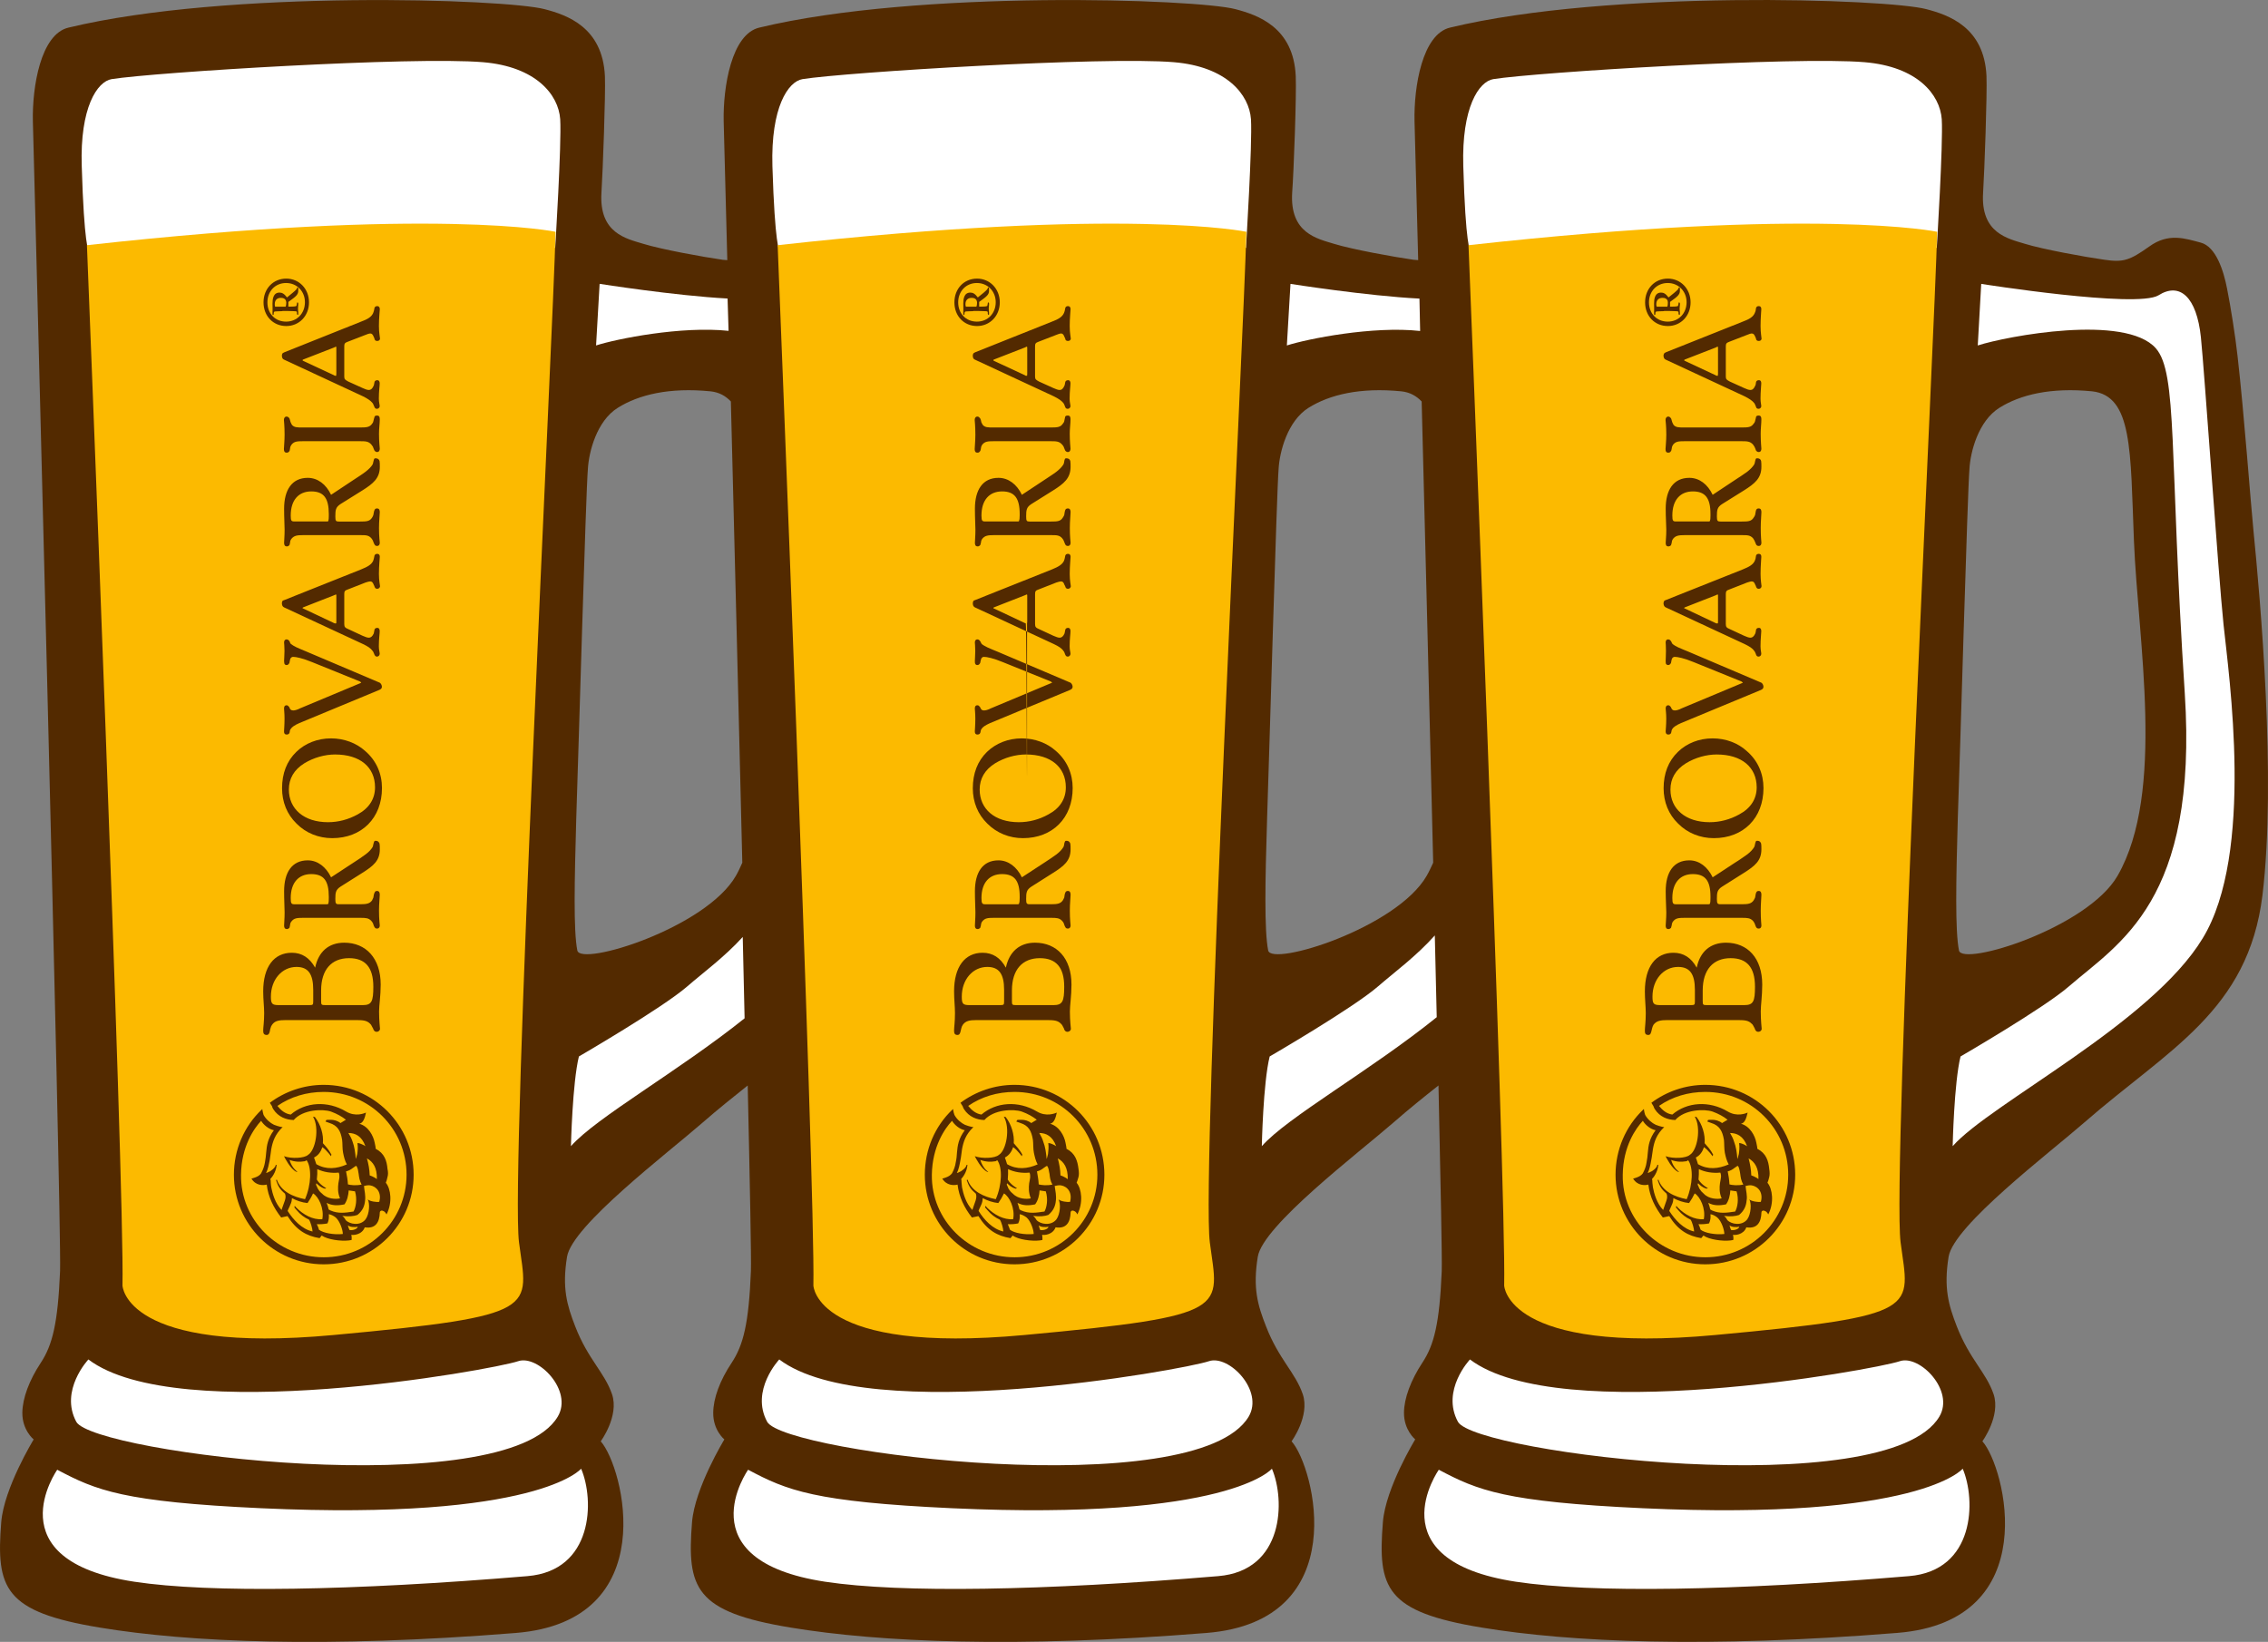 <?xml version="1.0" encoding="UTF-8"?>
<!-- Generator: Adobe Illustrator 16.0.4, SVG Export Plug-In . SVG Version: 6.00 Build 0)  -->
<svg xmlns="http://www.w3.org/2000/svg" xmlns:xlink="http://www.w3.org/1999/xlink" version="1.1" id="Layer_1" x="0px" y="0px" width="159.364px" height="115.372px" viewBox="0 0 159.364 115.372" xml:space="preserve">
<rect x="0" y="0" width="159.364" height="115.372" fill="#808080" stroke="none"/>
<path fill="#532A00" d="M158.339,37.254c-0.207-2.083-0.641-8.065-1.115-12.237c-0.16-1.447-0.485-3.472-0.734-4.724  c-0.243-1.269-0.783-2.968-1.854-3.246c-1.086-0.284-2.261-0.71-3.62,0.278c-1.364,0.968-1.81,1.125-3.149,0.926  c-1.349-0.188-4.361-0.74-5.566-1.115c-1.205-0.367-3.146-0.738-2.955-3.611c0.095-1.521,0.29-6.881,0.237-8.178  c-0.154-3.443-2.671-4.297-4.231-4.705c-2.692-0.717-22.271-1.397-33.453,1.295c-1.965,0.457-2.559,4.174-2.505,6.582  c0,0,0.103,3.806,0.257,9.758c-0.112-0.01-0.195-0.008-0.32-0.023c-1.348-0.188-4.362-0.74-5.566-1.113  c-1.199-0.369-3.149-0.74-2.968-3.611c0.113-1.522,0.309-6.881,0.25-8.178c-0.154-3.445-2.677-4.297-4.232-4.707  C84.121-0.071,64.536-0.754,53.354,1.94c-1.952,0.457-2.552,4.173-2.504,6.582c0,0,0.103,3.804,0.255,9.757  c-0.104-0.011-0.194-0.007-0.318-0.024c-1.344-0.188-4.353-0.74-5.557-1.115c-1.211-0.367-3.149-0.738-2.968-3.609  c0.095-1.521,0.297-6.883,0.243-8.18c-0.16-3.443-2.671-4.297-4.231-4.705C35.581-0.071,15.997-0.752,4.814,1.94  C2.855,2.397,2.257,6.115,2.31,8.522c0,0,2.021,77.111,1.911,80.783c-0.154,3.68-0.534,5.207-1.357,6.457  c-0.818,1.239-1.281,2.488-1.294,3.506c-0.013,1.228,0.796,1.879,0.796,1.879s-2.084,3.406-2.279,5.812  c-0.367,4.636,0.185,6.304,6.956,7.412c6.22,1.026,15.833,1.446,29.19,0.374c10.388-0.831,7.584-11.667,5.978-13.467  c0,0,1.306-1.773,0.796-3.303c-0.528-1.547-1.686-2.443-2.588-4.77c-0.582-1.501-0.933-2.693-0.575-4.896  c0.361-2.194,7.032-7.252,9.549-9.446c1.067-0.931,2.124-1.774,3.146-2.589c0.159,7.141,0.255,12.156,0.225,13.029  c-0.146,3.68-0.527,5.207-1.353,6.457c-0.825,1.24-1.288,2.489-1.295,3.508c-0.019,1.227,0.782,1.879,0.782,1.879  s-2.076,3.406-2.271,5.811c-0.368,4.635,0.188,6.303,6.955,7.412c6.226,1.025,15.827,1.447,29.19,0.374  c10.388-0.831,7.593-11.667,5.982-13.468c0,0,1.299-1.772,0.789-3.303c-0.528-1.545-1.68-2.443-2.582-4.769  c-0.593-1.501-0.938-2.694-0.581-4.896c0.362-2.197,7.032-7.254,9.555-9.449c1.062-0.928,2.112-1.773,3.142-2.586  c0.158,7.139,0.255,12.154,0.229,13.027c-0.154,3.682-0.534,5.207-1.365,6.457c-0.812,1.24-1.28,2.489-1.288,3.508  c-0.012,1.227,0.789,1.879,0.789,1.879s-2.082,3.405-2.271,5.811c-0.374,4.635,0.184,6.303,6.955,7.412  c6.214,1.027,15.828,1.447,29.19,0.373c10.381-0.83,7.585-11.666,5.979-13.465c0,0,1.294-1.774,0.789-3.305  c-0.528-1.546-1.682-2.443-2.587-4.769c-0.582-1.502-0.929-2.694-0.576-4.896c0.368-2.195,7.038-7.252,9.555-9.447  c5.846-5.104,11.501-7.799,12.499-15.961C159.965,54.737,158.812,42.005,158.339,37.254z M51.712,61.535  c-2.106,3.674-10.914,6.397-11.146,5.252c-0.277-1.396-0.199-4.881-0.075-9.272c0.152-4.408,0.671-22.865,0.817-24.555  c0.065-1.195,0.617-3.38,2.103-4.306c1.482-0.927,3.626-1.44,6.505-1.157c0.623,0.064,1.073,0.327,1.439,0.713  c0.249,9.738,0.547,21.674,0.804,32.411C52.019,60.935,51.878,61.248,51.712,61.535z M100.251,61.535  c-2.106,3.674-10.908,6.397-11.141,5.252c-0.277-1.396-0.214-4.881-0.076-9.272c0.152-4.408,0.671-22.865,0.808-24.555  c0.065-1.195,0.623-3.38,2.106-4.306c1.481-0.927,3.625-1.44,6.511-1.157c0.616,0.064,1.066,0.327,1.436,0.713  c0.25,9.738,0.547,21.674,0.81,32.411C100.559,60.935,100.417,61.248,100.251,61.535z M148.796,61.535  c-2.118,3.674-10.913,6.397-11.146,5.252c-0.277-1.396-0.208-4.881-0.083-9.272c0.16-4.408,0.678-22.865,0.818-24.555  c0.062-1.195,0.623-3.38,2.107-4.306c1.478-0.927,3.618-1.44,6.51-1.157c2.858,0.314,2.688,4.189,2.942,10.505  C150.226,45.05,152.167,55.657,148.796,61.535z"></path>
<path fill="#FFFFFF" d="M7.842,5.56c3.039-0.483,21.204-1.604,26.101-1.189c3.697,0.309,5.302,2.268,5.42,4.006  c0.105,1.719-0.352,9.044-0.352,9.044c-16.795-2.302-32.783,0.19-32.783,0.19s-0.318-0.32-0.484-5.94  C5.609,7.552,6.834,5.729,7.842,5.56z"></path>
<path fill="#FFFFFF" d="M6.211,95.526c6.261,4.738,28.396,0.732,30.201,0.121c1.395-0.467,3.869,2.063,2.781,3.894  c-3.647,6.142-32.614,2.569-33.831,0.367C4.17,97.695,6.211,95.526,6.211,95.526z"></path>
<path fill="#FFFFFF" d="M40.834,103.202c0.942,2.202,0.872,7.163-3.774,7.549c-12.262,1.027-22.312,1.199-27.62,0.393  c-9.909-1.502-5.418-7.869-5.418-7.869c2.735,1.453,4.643,2.256,14.326,2.705C37.837,106.876,40.834,103.202,40.834,103.202z"></path>
<path fill="#FCBA00" d="M6.108,17.229c0,0,2.658,66.281,2.498,73.101c0,0,0.154,4.84,14.837,3.478  c14.688-1.356,13.634-1.813,13.026-6.51c-0.611-4.693,2.421-64.501,2.569-71.011C39.041,16.287,30.637,14.507,6.108,17.229z"></path>
<path fill="#532A00" d="M23.89,84.206c-0.173-0.422-0.146-0.764-0.113-1.057c0.023-0.148,0.056-0.279,0.071-0.416  c0.006-0.115,0-0.243-0.048-0.338c-0.533,0.054-1.056-0.032-1.507-0.244c0.012,0.221,0,0.47-0.03,0.732  c0.19,0.354,0.665,0.613,0.665,0.613l-0.101,0.029c-0.311-0.096-0.457-0.252-0.596-0.381l-0.027,0.1  c0.035,0.062,0.059,0.131,0.083,0.178c0.018,0.062,0.041,0.104,0.077,0.148c0.047,0.093,0.124,0.188,0.276,0.312  C23,84.259,23.609,84.276,23.89,84.206 M25.409,83.238c-0.148-0.272-0.18-0.528-0.207-0.748c-0.024-0.112-0.036-0.214-0.056-0.32  c-0.033-0.092-0.054-0.184-0.118-0.249c-0.022-0.006-0.111,0.065-0.236,0.151c-0.112,0.092-0.29,0.198-0.477,0.237  c0.056,0.281,0.119,0.6,0.133,0.916C24.62,83.271,24.988,83.324,25.409,83.238 M25.783,81.396c0.111,0.398,0.184,0.791,0.194,1.195  c0.103,0.028,0.228,0.09,0.374,0.172c0.035,0.019,0.061,0.051,0.089,0.058c0.02,0.009,0.041,0.038,0.041,0.038  C26.502,82.052,26.222,81.644,25.783,81.396 M24.78,80.241c0.117,0.314,0.188,0.742,0.22,1.193c0.006,0.006,0.048-0.131,0.101-0.34  c0.03-0.201,0.062-0.486,0.015-0.771c0.053,0,0.124,0.006,0.152,0.021c0.147,0.043,0.379,0.164,0.409,0.198  c-0.262-0.721-0.712-0.929-1.199-0.929C24.585,79.784,24.709,80.004,24.78,80.241 M21.961,86.535c0-0.188-0.144-0.687-0.249-0.834  c-0.326-0.147-0.604-0.351-0.878-0.681c-0.089-0.104-0.138-0.162-0.148-0.174l0.023-0.119c0.018,0.022,0.054,0.076,0.112,0.131  c0.491,0.498,1.17,0.871,1.827,0.812c0.144-0.747-0.262-1.594-0.651-1.812c-0.125,0.273-0.222,0.429-0.388,0.678  c-0.386-0.036-0.766-0.169-1.098-0.346c0,0.174-0.042,0.324-0.113,0.464c-0.047,0.147-0.137,0.284-0.188,0.434  C20.62,85.729,21.208,86.366,21.961,86.535 M23.104,85.321c0.021,0.229,0,0.434-0.095,0.646c-0.267,0.053-0.51,0.063-0.748,0.053  c0.056,0.119,0.125,0.252,0.148,0.387c0.303,0.236,1.045,0.371,1.68,0.303c0.006-0.264-0.201-0.896-0.498-1.16  C23.438,85.429,23.26,85.339,23.104,85.321 M25.645,83.851c0.021,0.172,0.03,0.352,0.006,0.521c-0.033,0.354-0.158,0.696-0.538,1  c-0.243,0.092-0.637,0.124-1.026,0.069l-0.041-0.012c0.146,0.121,0.201,0.213,0.243,0.303c0.271,0.291,1.021,0.438,1.398-0.053  c0.278-0.377,0.311-1.129,0.154-1.399c0.154,0.142,0.629,0.202,0.807,0.175c0.181-0.637-0.166-1.086-0.65-1.166  c-0.071-0.009-0.166,0-0.228,0.006c-0.095,0.02-0.152,0.032-0.193,0.041C25.593,83.513,25.617,83.672,25.645,83.851 M24.946,83.713  c-0.166-0.026-0.311-0.041-0.444-0.065c-0.024,0.35-0.104,0.703-0.297,0.979c-0.439,0.095-0.879,0.101-1.253-0.106  c0.054,0.154,0.111,0.297,0.137,0.461c0.036,0.025,0.077,0.043,0.131,0.074c0.546,0.239,1.026,0.166,1.62,0.076  C25,84.853,25.113,84.276,24.946,83.713 M25.136,86.199c-0.202,0.042-0.521,0.042-0.688-0.095c0.021,0.137,0.054,0.172,0.101,0.315  C24.62,86.478,25.094,86.422,25.136,86.199 M19.492,77.71c0.242,0.301,0.532,0.553,0.938,0.607c1.021-0.883,2.581-0.996,3.887-0.213  c0.665,0.392,1.282,0.125,1.4,0.076c-0.083,0.396-0.201,0.741-0.475,0.78c0.642,0.179,0.991,0.841,1.086,1.335  c0.036,0.201,0.069,0.285,0.069,0.426c0.623,0.322,0.783,0.852,0.831,1.412c0.05,0.229,0.05,0.411,0,0.574  c-0.034,0.186-0.083,0.312-0.118,0.402c0.352,0.416,0.48,1.404,0.049,2.227c-0.103-0.23-0.285-0.277-0.346-0.271  c-0.069,0.007-0.125,0.066-0.125,0.138c-0.018,0.651-0.277,1.163-1.057,1.038c-0.195,0.537-0.843,0.568-0.943,0.52  c0.029,0.131,0.029,0.314,0.02,0.368l-0.186,0.032c-0.568,0.07-1.514-0.057-1.917-0.346l-0.146,0.186  c-0.938-0.154-1.626-0.562-2.255-1.549l-0.445,0.098c-0.534-0.683-0.914-1.438-1.015-2.312c-0.27,0.071-0.79,0.071-1.074-0.425  c0.041-0.006,0.147-0.032,0.267-0.08c0.148-0.053,0.311-0.137,0.41-0.284c0.145-0.272,0.226-0.511,0.269-0.767  c0.042-0.242,0.075-0.47,0.089-0.705c0.042-0.479,0.102-0.965,0.54-1.558c-0.352-0.069-0.726-0.376-0.896-0.663  c-0.493,0.527-1.389,1.799-1.413,3.788c-0.047,3.199,2.605,5.802,5.812,5.802c3.222,0,5.82-2.603,5.82-5.802  c0-3.229-2.601-5.817-5.82-5.817C21.54,76.728,20.424,77.065,19.492,77.71 M19.153,77.853l-0.041-0.121  C19.125,77.79,19.142,77.829,19.153,77.853 M22.934,78.698l0.103-0.012c0.06,0,0.146-0.006,0.236,0  c0.189,0.006,0.438,0.06,0.652,0.229l0.38-0.234c-0.261-0.211-0.617-0.416-1.045-0.572c-0.575-0.197-1.976-0.156-2.623,0.592  c-0.521-0.014-1.08-0.205-1.439-0.768l-0.042-0.08c-0.014-0.021-0.029-0.062-0.041-0.121l-0.154-0.242  c1.05-0.786,2.373-1.26,3.786-1.26c3.495,0,6.318,2.816,6.318,6.317c0,3.476-2.823,6.294-6.318,6.294  c-3.49,0-6.311-2.818-6.311-6.294c0-1.766,0.72-3.405,1.946-4.571l0.048-0.049c0,0,0.02,0.182,0.089,0.416  c0.178,0.32,0.477,0.572,0.735,0.693c0.167,0.064,0.327,0.115,0.434,0.137c0.089,0.023,0.145,0.023,0.172,0.023  c-0.552,0.533-0.706,1.045-0.801,1.562c-0.042,0.252-0.063,0.527-0.112,0.791c-0.054,0.276-0.117,0.598-0.25,0.875  c0.05-0.006,0.139-0.047,0.196-0.08c0.103-0.035,0.124-0.062,0.178-0.107c0.125-0.084,0.279-0.225,0.305-0.381l0.063-0.012  c-0.021,0.367-0.208,0.754-0.438,0.99c0,0.051,0,0.074,0.018,0.089c0,0.038,0.006,0.304,0.042,0.511  c0.083,0.416,0.269,1.127,0.726,1.588c0.054-0.205,0.179-0.494,0.226-0.654c0.06-0.174,0.077-0.333,0.012-0.493  c-0.332-0.276-0.484-0.507-0.629-0.949l0.055-0.038c0.291,0.834,1.135,1.209,1.981,1.377c0.444-1.016,0.475-2.242,0.112-2.738  l-0.112,0.068c-0.355,0.061-0.701,0.053-1.086-0.087c0.083,0.29,0.219,0.498,0.35,0.646c0.097,0.099,0.166,0.166,0.202,0.191h-0.06  c-0.436-0.184-0.85-1.041-0.85-1.041l-0.035-0.06c0.533,0.188,1.437,0.146,1.695-0.095c0.522-0.312,0.819-1.889,0.346-2.688  l0.132,0.032c0.408,0.52,0.623,1.244,0.562,1.837c0.166,0.185,0.421,0.454,0.602,0.806l-0.036,0.108  c-0.02-0.041-0.103-0.132-0.166-0.214c-0.118-0.137-0.269-0.303-0.435-0.422c-0.105,0.313-0.284,0.582-0.588,0.729  c0.065,0.16,0.103,0.306,0.16,0.466c0.694,0.407,1.43,0.33,2.147,0.018c-0.144-0.266-0.201-0.51-0.263-0.812  c-0.059-0.281-0.035-0.664-0.069-0.91c-0.103-0.633-0.31-1.01-0.892-1.191c-0.112-0.039-0.236-0.09-0.278-0.1L22.934,78.698z"></path>
<path fill="#532A00" d="M22.144,67.995c-0.392-0.697-0.932-1.047-1.638-1.047c-1.253,0-2.012,0.984-2.012,2.712  c0,0.569,0.068,1.08,0.068,1.53c0,0.623-0.068,0.998-0.068,1.211c0,0.179,0.021,0.324,0.249,0.324c0.083,0,0.13-0.049,0.158-0.101  c0.041-0.053,0.041-0.124,0.065-0.194c0.006-0.055,0.023-0.141,0.047-0.195c0.02-0.077,0.042-0.145,0.107-0.231  c0.188-0.267,0.457-0.325,0.961-0.325h4.962c0.475,0,0.734,0.034,0.949,0.242c0.069,0.055,0.101,0.113,0.131,0.182  c0.047,0.058,0.053,0.121,0.095,0.17c0.012,0.057,0.035,0.111,0.077,0.154c0.041,0.047,0.089,0.076,0.178,0.076  c0.107,0,0.228-0.083,0.228-0.214c0-0.106-0.065-0.508-0.065-1.217c0-0.445,0.113-1.08,0.113-1.888c0-1.857-1.039-2.943-2.56-2.943  C23.104,66.241,22.382,66.858,22.144,67.995 M19.588,70.627c-0.475,0-0.553-0.098-0.553-0.599c0-1.199,0.784-2.084,1.799-2.084  c0.807,0,1.175,0.476,1.175,1.607v0.812c0,0.258-0.023,0.264-0.332,0.264H19.588z M26.232,69.333c0,1.027-0.11,1.294-0.74,1.294  h-2.581c-0.333,0-0.347-0.006-0.347-0.313v-0.715c0-1.461,0.73-2.271,1.959-2.271C25.665,67.327,26.232,67.97,26.232,69.333   M26.257,59.238l-0.035,0.137c0,0.048-0.018,0.093-0.042,0.147c-0.101,0.166-0.255,0.34-0.492,0.515  c-0.229,0.166-0.521,0.374-0.858,0.584l-1.567,1.026c-0.35-0.729-0.942-1.192-1.638-1.192c-1.121,0-1.661,0.86-1.661,2.169  c0,0.65,0.035,1.196,0.035,1.49c0,0.454-0.035,0.75-0.035,0.917c0,0.13,0.029,0.252,0.201,0.252c0.069,0,0.125-0.039,0.172-0.086  c0.007-0.03,0.019-0.048,0.022-0.08l0.014-0.065c0.012-0.051,0.012-0.108,0.027-0.162c0.024-0.055,0.042-0.106,0.083-0.147  c0.181-0.229,0.388-0.249,0.804-0.249h4.033c0.388,0,0.576,0.009,0.771,0.213c0.048,0.061,0.083,0.104,0.113,0.16  c0.018,0.059,0.035,0.119,0.062,0.18c0.021,0.028,0.03,0.086,0.071,0.123c0.022,0.049,0.071,0.077,0.161,0.077  c0.136,0,0.188-0.11,0.188-0.213c0-0.077-0.054-0.41-0.054-1.045c0-0.509,0.054-0.917,0.054-1.118c0-0.145-0.042-0.266-0.188-0.266  c-0.104,0-0.148,0.039-0.173,0.115c-0.029,0.032-0.041,0.103-0.055,0.148c-0.007,0.062-0.019,0.133-0.034,0.201  c-0.02,0.054-0.049,0.115-0.091,0.199c-0.166,0.229-0.386,0.271-0.831,0.271h-1.514c-0.195,0-0.236-0.05-0.236-0.371  c0-0.456,0.029-0.638,0.352-0.858l1.549-0.978c0.754-0.478,1.224-0.843,1.224-1.649c0-0.16,0-0.31-0.019-0.402  c-0.036-0.105-0.113-0.189-0.22-0.196c-0.065-0.012-0.125-0.012-0.154,0.042C26.274,59.161,26.268,59.206,26.257,59.238   M23.104,63.013v0.084c0,0.189-0.006,0.311-0.027,0.373c0,0.045-0.029,0.071-0.125,0.071h-2.269c-0.208,0-0.255-0.06-0.255-0.437  c0-1.096,0.569-1.684,1.441-1.684C22.745,61.423,23.104,61.877,23.104,63.013 M19.819,55.39c0,0.965,0.35,1.834,1.015,2.479  c0.664,0.676,1.564,1.026,2.51,1.026c2.071,0,3.496-1.412,3.496-3.522c0-1.009-0.397-1.933-1.188-2.61  c-0.615-0.553-1.472-0.879-2.392-0.879c-0.955,0-1.815,0.344-2.438,0.949C20.149,53.481,19.819,54.351,19.819,55.39 M26.352,55.325  c0,0.804-0.41,1.463-1.223,1.904c-0.659,0.36-1.354,0.545-2.083,0.545c-1.68,0-2.748-0.926-2.748-2.295  c0-0.768,0.362-1.391,1.08-1.84c0.671-0.41,1.46-0.623,2.166-0.623C25.319,53.017,26.352,53.918,26.352,55.325 M20.845,45.491  c-0.178-0.09-0.312-0.163-0.403-0.24c-0.018-0.018-0.042-0.048-0.06-0.092l-0.029-0.08c-0.036-0.057-0.102-0.15-0.208-0.15  c-0.152,0-0.184,0.123-0.184,0.219c0,0.058,0.029,0.23,0.029,0.589c0,0.315-0.029,0.555-0.029,0.729l0.012,0.082  c0,0.035,0,0.064,0.013,0.086c0.022,0.068,0.082,0.098,0.153,0.098c0.103,0,0.148-0.069,0.195-0.146  c0.019-0.057,0.022-0.145,0.048-0.236c0.018-0.125,0.131-0.195,0.208-0.195c0.208,0,0.658,0.09,1.358,0.377l3.348,1.355  c0.023,0.034,0.064,0.034,0.083,0.084l-0.006,0.006c-0.006,0-0.054,0.024-0.089,0.041l-4.187,1.75  c-0.229,0.119-0.401,0.153-0.492,0.153c-0.137,0-0.208-0.063-0.241-0.142c-0.023-0.047-0.03-0.1-0.077-0.135  c-0.024-0.032-0.077-0.086-0.145-0.086c-0.146,0-0.184,0.105-0.184,0.227c0,0.092,0.035,0.326,0.035,0.706  c0,0.469-0.035,0.812-0.035,0.897c0,0.125,0.029,0.227,0.195,0.227c0.131,0,0.185-0.083,0.2-0.163c0-0.021,0.008-0.062,0.014-0.104  c0.012-0.045,0.027-0.08,0.054-0.117c0.089-0.145,0.278-0.276,0.617-0.424l5.596-2.321c0.131-0.052,0.202-0.119,0.202-0.228  c0-0.101-0.071-0.265-0.184-0.3l-5.095-2.163C21.285,45.679,21.048,45.586,20.845,45.491 M26.299,39.117l-0.03,0.137  c-0.012,0.041-0.027,0.104-0.047,0.154c-0.119,0.255-0.374,0.415-0.843,0.601l-5.396,2.153l-0.111,0.041  c-0.035,0.03-0.071,0.131-0.064,0.211c0.012,0.114,0.035,0.202,0.144,0.261l5.555,2.582c0.327,0.157,0.541,0.288,0.671,0.479  c0.03,0.025,0.048,0.061,0.06,0.096l0.056,0.125c0.012,0.025,0.021,0.077,0.06,0.111c0.02,0.035,0.064,0.07,0.136,0.07  c0.104,0,0.19-0.086,0.19-0.201c0-0.102-0.06-0.268-0.06-0.521c0-0.526,0.06-0.885,0.06-1.062c0-0.117-0.036-0.236-0.172-0.236  c-0.148,0-0.202,0.095-0.202,0.178l-0.023,0.107c0,0.041-0.019,0.07-0.022,0.111c-0.095,0.209-0.213,0.295-0.338,0.295  c-0.131,0-0.264-0.059-0.445-0.135l-0.997-0.464c-0.226-0.095-0.291-0.149-0.291-0.356v-2.101c0-0.2,0.036-0.261,0.228-0.325  l1.271-0.498c0.154-0.049,0.255-0.076,0.32-0.076c0.125,0,0.184,0.059,0.261,0.261l0.042,0.077c0,0.029,0,0.063,0.029,0.076  c0.022,0.07,0.077,0.105,0.173,0.105c0.083,0,0.188-0.068,0.188-0.188c0-0.074-0.077-0.358-0.077-0.862  c0-0.573,0.062-1.074,0.062-1.205c0-0.118-0.062-0.201-0.172-0.201C26.347,38.916,26.299,39.034,26.299,39.117 M23.634,41.868v1.795  c0,0.083-0.006,0.125-0.012,0.128c-0.006,0.015-0.006,0.015-0.083,0.015l-0.083-0.031l-2.16-1.02  c-0.018-0.012-0.071-0.012-0.012-0.07l2.193-0.859l0.113-0.051h0.029C23.634,41.791,23.634,41.835,23.634,41.868 M26.274,29.437  c-0.007,0.055-0.019,0.104-0.042,0.174c-0.012,0.06-0.041,0.121-0.083,0.16c-0.166,0.242-0.38,0.267-0.83,0.267h-4.034  c-0.41,0-0.602,0-0.768-0.179c-0.036-0.051-0.054-0.108-0.089-0.172c-0.03-0.053-0.03-0.115-0.048-0.156  c-0.018-0.051-0.029-0.129-0.064-0.16c-0.034-0.048-0.105-0.1-0.173-0.1c-0.131,0-0.194,0.106-0.194,0.238  c0,0.061,0.048,0.396,0.048,1.031c0,0.479-0.048,0.859-0.048,1.01c0,0.145,0.036,0.258,0.194,0.258c0.065,0,0.139-0.025,0.173-0.086  c0.035-0.025,0.041-0.082,0.055-0.144c0.012-0.054,0.012-0.104,0.027-0.169c0.024-0.051,0.044-0.107,0.084-0.16  c0.18-0.229,0.387-0.246,0.803-0.246h4.034c0.387,0,0.575,0.014,0.771,0.229c0.048,0.058,0.083,0.104,0.113,0.156  c0.018,0.047,0.035,0.109,0.062,0.16c0.021,0.041,0.03,0.102,0.071,0.137c0.036,0.033,0.071,0.078,0.161,0.078  c0.136,0,0.188-0.113,0.188-0.236c0-0.071-0.054-0.475-0.054-1.039c0-0.409,0.054-0.725,0.054-1.01c0-0.144-0.018-0.278-0.188-0.278  c-0.097,0-0.148,0.022-0.173,0.069C26.299,29.337,26.288,29.392,26.274,29.437 M26.257,32.356l-0.035,0.138  c0,0.032-0.018,0.101-0.042,0.144c-0.101,0.166-0.255,0.325-0.492,0.508c-0.229,0.182-0.521,0.357-0.858,0.584l-1.567,1.039  c-0.35-0.742-0.942-1.192-1.638-1.192c-1.121,0-1.661,0.862-1.661,2.166c0,0.651,0.035,1.188,0.035,1.479  c0,0.453-0.035,0.774-0.035,0.91c0,0.143,0.029,0.262,0.201,0.262c0.069,0,0.125-0.035,0.172-0.088  c0.007-0.023,0.019-0.049,0.022-0.072l0.014-0.063c0.012-0.048,0.012-0.104,0.027-0.166c0.024-0.048,0.042-0.104,0.083-0.149  c0.181-0.219,0.388-0.254,0.804-0.254h4.033c0.388,0,0.576,0,0.771,0.215c0.048,0.06,0.083,0.115,0.113,0.172  c0.018,0.045,0.035,0.121,0.062,0.16c0.021,0.054,0.03,0.09,0.071,0.137c0.022,0.042,0.071,0.076,0.161,0.076  c0.136,0,0.188-0.108,0.188-0.227c0-0.066-0.054-0.402-0.054-1.027c0-0.512,0.054-0.924,0.054-1.119  c0-0.147-0.042-0.262-0.188-0.262c-0.104,0-0.148,0.037-0.173,0.099c-0.029,0.045-0.041,0.104-0.055,0.17  c-0.007,0.056-0.019,0.114-0.034,0.188c-0.02,0.058-0.049,0.131-0.091,0.188c-0.166,0.259-0.386,0.275-0.831,0.275h-1.514  c-0.195,0-0.236-0.045-0.236-0.358c0-0.463,0.029-0.644,0.352-0.863l1.549-0.967c0.754-0.476,1.224-0.854,1.224-1.655  c0-0.16,0-0.304-0.019-0.406c-0.036-0.123-0.113-0.172-0.22-0.192c-0.065-0.007-0.125-0.007-0.154,0.034  C26.274,32.269,26.268,32.328,26.257,32.356 M23.104,36.12v0.096c0,0.188-0.006,0.297-0.027,0.361c0,0.054-0.029,0.064-0.125,0.064  h-2.269c-0.208,0-0.255-0.045-0.255-0.414c0-1.107,0.569-1.697,1.441-1.697C22.745,34.53,23.104,34.999,23.104,36.12 M26.299,21.724  l-0.03,0.131c-0.012,0.041-0.027,0.086-0.047,0.138c-0.119,0.271-0.374,0.433-0.843,0.604l-5.396,2.156l-0.111,0.057  c-0.035,0.041-0.071,0.103-0.064,0.201c0.012,0.119,0.035,0.211,0.144,0.256l5.555,2.582c0.327,0.162,0.541,0.31,0.671,0.473  c0.03,0.045,0.048,0.066,0.06,0.113l0.056,0.123c0.012,0.025,0.021,0.074,0.06,0.115c0.02,0.029,0.064,0.053,0.136,0.053  c0.104,0,0.19-0.088,0.19-0.187s-0.06-0.271-0.06-0.528c0-0.523,0.06-0.896,0.06-1.07c0-0.111-0.036-0.227-0.172-0.227  c-0.148,0-0.202,0.096-0.202,0.178l-0.023,0.113c0,0.041-0.019,0.071-0.022,0.086c-0.095,0.229-0.213,0.312-0.338,0.312  c-0.131,0-0.264-0.057-0.445-0.137l-0.997-0.451c-0.226-0.125-0.291-0.16-0.291-0.352v-2.115c0-0.197,0.036-0.258,0.228-0.328  l1.271-0.492c0.154-0.061,0.255-0.096,0.32-0.096c0.125,0,0.184,0.072,0.261,0.258l0.042,0.099c0,0.026,0,0.054,0.029,0.089  c0.022,0.049,0.077,0.08,0.173,0.08c0.083,0,0.188-0.05,0.188-0.169c0-0.089-0.077-0.38-0.077-0.878  c0-0.582,0.062-1.068,0.062-1.188c0-0.125-0.062-0.213-0.172-0.213C26.347,21.511,26.299,21.622,26.299,21.724 M23.634,24.468v1.783  c0,0.077-0.006,0.125-0.012,0.154c-0.006,0-0.006,0-0.083,0l-0.083-0.045l-2.16-1.006c-0.018-0.023-0.071-0.023-0.012-0.084  l2.193-0.853l0.113-0.056h0.029C23.634,24.379,23.634,24.423,23.634,24.468"></path>
<path fill="#532A00" d="M20.116,22.91c-0.928,0-1.599-0.706-1.599-1.665c0-0.952,0.671-1.668,1.599-1.668  c0.899,0,1.596,0.716,1.596,1.668C21.712,22.204,21.017,22.91,20.116,22.91 M20.102,19.886c-0.775,0-1.312,0.592-1.312,1.359  c0,0.779,0.534,1.355,1.312,1.355c0.768,0,1.324-0.576,1.324-1.365C21.427,20.476,20.869,19.886,20.102,19.886 M19.842,21.865  c-0.261,0-0.396,0.019-0.492,0.019c-0.102,0-0.119,0.047-0.119,0.192c0,0.026-0.018,0.058-0.041,0.058  c-0.036,0-0.042-0.031-0.042-0.097v-0.095c0-0.029,0.006-0.166,0.006-0.221c0-0.166-0.006-0.242-0.006-0.393  c0-0.294,0.042-0.768,0.492-0.768c0.173,0,0.321,0.068,0.528,0.34l0.38-0.311c0.285-0.234,0.32-0.301,0.32-0.343  c0-0.028,0.019-0.047,0.042-0.047c0.027,0,0.048,0.019,0.048,0.118c0,0.23,0.018,0.361-0.339,0.635l-0.356,0.264v0.33h0.167  c0.361,0,0.374-0.041,0.403-0.054c0-0.028,0.035-0.124,0.035-0.179c0-0.022,0-0.061,0.042-0.061c0.027,0,0.048,0.045,0.048,0.071  v0.083c0,0.033-0.021,0.189-0.021,0.294c0,0.048,0.021,0.224,0.021,0.272v0.078c0,0.043,0,0.072-0.036,0.072  c-0.035,0-0.054-0.029-0.054-0.072c0-0.164,0-0.164-0.112-0.178c-0.089,0-0.228-0.018-0.511-0.018h-0.403V21.865L19.842,21.865z   M20.066,21.552c0.035-0.072,0.05-0.179,0.05-0.291c0-0.041-0.015-0.127-0.05-0.185c-0.06-0.086-0.146-0.147-0.331-0.147  c-0.257,0-0.429,0.147-0.429,0.444c0,0.013,0,0.124,0.023,0.179H20.066z"></path>
<path fill="#FFFFFF" d="M56.388,5.56c3.032-0.483,21.198-1.604,26.1-1.189c3.697,0.309,5.288,2.268,5.413,4.006  c0.106,1.719-0.351,9.044-0.351,9.044c-16.795-2.302-32.783,0.19-32.783,0.19s-0.32-0.32-0.492-5.94  C54.157,7.552,55.373,5.729,56.388,5.56z"></path>
<path fill="#FFFFFF" d="M54.756,95.526c6.262,4.738,28.392,0.732,30.195,0.121c1.395-0.467,3.87,2.063,2.79,3.894  c-3.662,6.142-32.623,2.569-33.834,0.367C52.709,97.695,54.756,95.526,54.756,95.526z"></path>
<path fill="#FFFFFF" d="M89.373,103.202c0.941,2.202,0.872,7.163-3.774,7.549c-12.267,1.027-22.312,1.199-27.62,0.393  c-9.91-1.502-5.412-7.869-5.412-7.869c2.729,1.453,4.643,2.256,14.326,2.705C86.376,106.876,89.373,103.202,89.373,103.202z"></path>
<path fill="#FCBA00" d="M54.643,17.229c0,0,2.658,66.281,2.511,73.101c0,0,0.144,4.84,14.83,3.478  c14.688-1.356,13.634-1.813,13.026-6.51c-0.611-4.693,2.415-64.501,2.569-71.011C87.58,16.287,79.176,14.507,54.643,17.229z"></path>
<path fill="#532A00" d="M72.429,84.206c-0.166-0.422-0.146-0.764-0.113-1.057c0.024-0.148,0.056-0.279,0.071-0.416  c0.006-0.115,0-0.243-0.047-0.338c-0.534,0.054-1.062-0.032-1.508-0.244c0.012,0.221,0,0.47-0.02,0.732  c0.186,0.354,0.652,0.613,0.652,0.613l-0.101,0.029c-0.311-0.096-0.465-0.252-0.596-0.381l-0.027,0.1  c0.033,0.062,0.063,0.131,0.083,0.178c0.018,0.062,0.034,0.104,0.069,0.148c0.062,0.093,0.131,0.188,0.285,0.312  C71.539,84.259,72.143,84.276,72.429,84.206 M73.949,83.238c-0.154-0.272-0.181-0.528-0.202-0.748  c-0.03-0.112-0.042-0.214-0.062-0.32c-0.027-0.092-0.053-0.184-0.116-0.249c-0.015-0.006-0.113,0.065-0.237,0.151  c-0.107,0.092-0.285,0.198-0.469,0.237c0.047,0.281,0.11,0.6,0.124,0.916C73.159,83.271,73.533,83.324,73.949,83.238 M74.328,81.396  c0.105,0.398,0.179,0.791,0.188,1.195c0.103,0.028,0.228,0.09,0.374,0.172c0.041,0.019,0.062,0.051,0.083,0.058  c0.023,0.009,0.056,0.038,0.056,0.038C75.041,82.052,74.761,81.644,74.328,81.396 M73.312,80.241  c0.125,0.314,0.196,0.742,0.231,1.193c0.012,0.006,0.042-0.131,0.096-0.34c0.023-0.201,0.061-0.486,0.02-0.771  c0.047,0,0.116,0.006,0.146,0.021c0.148,0.043,0.38,0.164,0.409,0.198c-0.261-0.721-0.718-0.929-1.188-0.929  C73.124,79.784,73.248,80.004,73.312,80.241 M70.501,86.535c0-0.188-0.131-0.687-0.249-0.834c-0.327-0.147-0.602-0.351-0.879-0.681  c-0.083-0.104-0.131-0.162-0.154-0.174l0.036-0.119c0.018,0.022,0.047,0.076,0.101,0.131c0.498,0.498,1.177,0.871,1.834,0.812  c0.148-0.747-0.262-1.594-0.646-1.812c-0.13,0.273-0.228,0.429-0.397,0.678c-0.374-0.036-0.76-0.169-1.098-0.346  c0,0.174-0.036,0.324-0.101,0.464c-0.056,0.147-0.145,0.284-0.187,0.434C69.159,85.729,69.753,86.366,70.501,86.535 M71.65,85.321  c0.023,0.229,0,0.434-0.105,0.646c-0.268,0.053-0.504,0.063-0.729,0.053c0.035,0.119,0.112,0.252,0.145,0.387  c0.296,0.236,1.044,0.371,1.673,0.303c0.006-0.264-0.201-0.896-0.498-1.16C71.977,85.429,71.8,85.339,71.65,85.321 M74.185,83.851  c0.02,0.172,0.029,0.352,0.006,0.521c-0.034,0.354-0.158,0.696-0.532,1c-0.25,0.092-0.631,0.124-1.033,0.069l-0.041-0.012  c0.143,0.121,0.201,0.213,0.249,0.303c0.267,0.291,1.015,0.438,1.398-0.053c0.273-0.377,0.311-1.129,0.145-1.399  c0.16,0.142,0.629,0.202,0.812,0.175c0.172-0.637-0.159-1.086-0.651-1.166c-0.071-0.009-0.166,0-0.222,0.006  c-0.101,0.02-0.159,0.032-0.207,0.041C74.132,83.513,74.156,83.672,74.185,83.851 M73.484,83.713  c-0.173-0.026-0.309-0.041-0.438-0.065c-0.019,0.35-0.104,0.703-0.31,0.979c-0.435,0.095-0.865,0.101-1.239-0.106  c0.047,0.154,0.104,0.297,0.137,0.461c0.041,0.025,0.07,0.043,0.124,0.074c0.546,0.239,1.026,0.166,1.632,0.076  C73.55,84.853,73.658,84.276,73.484,83.713 M73.67,86.199c-0.196,0.042-0.522,0.042-0.683-0.095c0.028,0.137,0.06,0.172,0.095,0.315  C73.159,86.478,73.634,86.422,73.67,86.199 M68.032,77.71c0.241,0.301,0.546,0.553,0.932,0.607c1.032-0.883,2.581-0.996,3.899-0.213  c0.656,0.392,1.279,0.125,1.395,0.076c-0.084,0.396-0.202,0.741-0.476,0.78c0.642,0.179,0.997,0.841,1.087,1.335  c0.034,0.201,0.068,0.285,0.068,0.426c0.623,0.322,0.777,0.852,0.845,1.412c0.034,0.229,0.042,0.411,0,0.574  c-0.048,0.186-0.097,0.312-0.132,0.402c0.352,0.416,0.48,1.404,0.049,2.227c-0.09-0.23-0.278-0.277-0.352-0.271  c-0.063,0.007-0.119,0.066-0.119,0.138c-0.018,0.651-0.276,1.163-1.057,1.038c-0.195,0.537-0.842,0.568-0.943,0.52  c0.023,0.131,0.023,0.314,0.02,0.368l-0.186,0.032c-0.567,0.07-1.52-0.057-1.903-0.346l-0.154,0.186  c-0.938-0.154-1.638-0.562-2.255-1.549l-0.457,0.098c-0.534-0.683-0.902-1.438-1.009-2.312c-0.256,0.071-0.783,0.071-1.074-0.425  c0.048-0.006,0.154-0.032,0.267-0.08c0.145-0.053,0.305-0.137,0.416-0.284c0.145-0.272,0.228-0.511,0.263-0.767  c0.054-0.242,0.076-0.47,0.089-0.705c0.042-0.479,0.102-0.965,0.547-1.558c-0.356-0.069-0.726-0.376-0.896-0.663  c-0.498,0.527-1.389,1.799-1.418,3.788c-0.048,3.199,2.601,5.802,5.812,5.802c3.223,0,5.819-2.603,5.819-5.802  c0-3.229-2.599-5.817-5.819-5.817C70.073,76.728,68.964,77.065,68.032,77.71 M67.691,77.853l-0.047-0.121  C67.658,77.79,67.681,77.829,67.691,77.853 M71.479,78.698l0.097-0.012c0.063,0,0.146-0.006,0.235,0  c0.195,0.006,0.439,0.06,0.652,0.229l0.386-0.234c-0.267-0.211-0.617-0.416-1.05-0.572c-0.57-0.197-1.977-0.156-2.629,0.592  c-0.519-0.014-1.074-0.205-1.438-0.768l-0.042-0.08c-0.012-0.021-0.033-0.062-0.047-0.121l-0.152-0.242  c1.056-0.786,2.38-1.26,3.792-1.26c3.501,0,6.318,2.816,6.318,6.317c0,3.476-2.817,6.294-6.318,6.294  c-3.483,0-6.299-2.818-6.299-6.294c0-1.766,0.706-3.405,1.931-4.571l0.054-0.049c0,0,0.012,0.182,0.095,0.416  c0.172,0.32,0.477,0.572,0.736,0.693c0.166,0.064,0.32,0.115,0.433,0.137c0.09,0.023,0.139,0.023,0.167,0.023  c-0.559,0.533-0.707,1.045-0.802,1.562c-0.042,0.252-0.06,0.527-0.118,0.791c-0.048,0.276-0.105,0.598-0.244,0.875  c0.05-0.006,0.145-0.047,0.196-0.08c0.106-0.035,0.124-0.062,0.178-0.107c0.125-0.084,0.285-0.225,0.305-0.381l0.063-0.012  c-0.021,0.367-0.208,0.754-0.434,0.99c0,0.051,0,0.074,0.012,0.089c0,0.038,0.013,0.304,0.042,0.511  c0.083,0.416,0.27,1.127,0.725,1.588c0.061-0.205,0.18-0.494,0.227-0.654c0.054-0.174,0.077-0.333,0.019-0.493  c-0.333-0.276-0.492-0.507-0.642-0.949l0.06-0.038c0.291,0.834,1.142,1.209,1.982,1.377c0.445-1.016,0.475-2.242,0.104-2.738  l-0.104,0.068c-0.345,0.061-0.694,0.053-1.086-0.087c0.083,0.29,0.226,0.498,0.344,0.646c0.096,0.099,0.172,0.166,0.214,0.191  h-0.063c-0.429-0.184-0.851-1.041-0.851-1.041l-0.035-0.06c0.534,0.188,1.438,0.146,1.697-0.095  c0.522-0.312,0.818-1.889,0.344-2.688l0.133,0.032c0.408,0.52,0.615,1.244,0.567,1.837c0.154,0.185,0.422,0.454,0.602,0.806  l-0.041,0.108c-0.024-0.041-0.098-0.132-0.167-0.214c-0.112-0.137-0.269-0.303-0.435-0.422c-0.105,0.313-0.291,0.582-0.582,0.729  c0.062,0.16,0.104,0.306,0.154,0.466c0.694,0.407,1.431,0.33,2.147,0.018c-0.144-0.266-0.194-0.51-0.262-0.812  c-0.06-0.281-0.036-0.664-0.069-0.91c-0.104-0.633-0.305-1.01-0.887-1.191c-0.116-0.039-0.249-0.09-0.282-0.1L71.479,78.698z"></path>
<path fill="#532A00" d="M70.678,67.995c-0.38-0.697-0.926-1.047-1.638-1.047c-1.24,0-2,0.984-2,2.712c0,0.569,0.063,1.08,0.063,1.53  c0,0.623-0.063,0.998-0.063,1.211c0,0.179,0.018,0.324,0.243,0.324c0.089,0,0.131-0.049,0.158-0.101  c0.036-0.053,0.042-0.124,0.065-0.194c0.012-0.055,0.029-0.141,0.047-0.195c0.024-0.077,0.042-0.145,0.104-0.231  c0.199-0.267,0.457-0.325,0.967-0.325h4.962c0.479,0,0.741,0.034,0.949,0.242c0.069,0.055,0.101,0.113,0.137,0.182  c0.042,0.058,0.054,0.121,0.089,0.17c0.018,0.057,0.029,0.111,0.077,0.154c0.036,0.047,0.095,0.076,0.172,0.076  c0.113,0,0.237-0.083,0.237-0.214c0-0.106-0.07-0.508-0.07-1.217c0-0.445,0.112-1.08,0.112-1.888c0-1.857-1.038-2.943-2.563-2.943  C71.65,66.241,70.922,66.858,70.678,67.995 M68.127,70.627c-0.477,0-0.546-0.098-0.546-0.599c0-1.199,0.775-2.084,1.792-2.084  c0.812,0,1.182,0.476,1.182,1.607v0.812c0,0.258-0.03,0.264-0.333,0.264H68.127z M74.778,69.333c0,1.027-0.117,1.294-0.746,1.294  h-2.59c-0.324,0-0.338-0.006-0.338-0.313v-0.715c0-1.461,0.735-2.271,1.958-2.271C74.204,67.327,74.778,67.97,74.778,69.333   M74.791,59.238l-0.023,0.137c-0.006,0.048-0.021,0.093-0.047,0.147c-0.102,0.166-0.256,0.34-0.487,0.515  c-0.235,0.166-0.526,0.374-0.858,0.584l-1.572,1.026c-0.354-0.729-0.95-1.192-1.645-1.192c-1.121,0-1.655,0.86-1.655,2.169  c0,0.65,0.035,1.196,0.035,1.49c0,0.454-0.035,0.75-0.035,0.917c0,0.13,0.027,0.252,0.201,0.252c0.063,0,0.125-0.039,0.173-0.086  c0.006-0.03,0.018-0.048,0.021-0.08l0.02-0.065c0.012-0.051,0.012-0.108,0.028-0.162c0.02-0.055,0.035-0.106,0.077-0.147  c0.18-0.229,0.388-0.249,0.802-0.249h4.034c0.388,0,0.576,0.009,0.771,0.213c0.054,0.061,0.084,0.104,0.112,0.16  c0.022,0.059,0.041,0.119,0.064,0.18c0.02,0.028,0.035,0.086,0.065,0.123c0.027,0.049,0.077,0.077,0.166,0.077  c0.137,0,0.188-0.11,0.188-0.213c0-0.077-0.053-0.41-0.053-1.045c0-0.509,0.053-0.917,0.053-1.118c0-0.145-0.041-0.266-0.188-0.266  c-0.104,0-0.148,0.039-0.181,0.115c-0.021,0.032-0.033,0.103-0.047,0.148c-0.006,0.062-0.022,0.133-0.029,0.201  c-0.019,0.054-0.06,0.115-0.102,0.199c-0.16,0.229-0.374,0.271-0.818,0.271h-1.514c-0.208,0-0.243-0.05-0.243-0.371  c0-0.456,0.029-0.638,0.355-0.858l1.543-0.978c0.754-0.478,1.223-0.843,1.223-1.649c0-0.16,0-0.31-0.018-0.402  c-0.035-0.105-0.106-0.189-0.22-0.196c-0.062-0.012-0.124-0.012-0.154,0.042C74.813,59.161,74.809,59.206,74.791,59.238   M71.65,63.013v0.084c0,0.189-0.012,0.311-0.041,0.373c0,0.045-0.022,0.071-0.105,0.071h-2.285c-0.201,0-0.255-0.06-0.255-0.437  c0-1.096,0.569-1.684,1.448-1.684C71.284,61.423,71.65,61.877,71.65,63.013 M68.356,55.39c0,0.965,0.353,1.834,1.017,2.479  c0.671,0.676,1.564,1.026,2.505,1.026c2.077,0,3.495-1.412,3.495-3.522c0-1.009-0.397-1.933-1.183-2.61  c-0.615-0.553-1.472-0.879-2.392-0.879c-0.956,0-1.816,0.344-2.445,0.949C68.688,53.481,68.356,54.351,68.356,55.39 M74.892,55.325  c0,0.804-0.402,1.463-1.229,1.904c-0.646,0.36-1.35,0.545-2.077,0.545c-1.688,0-2.748-0.926-2.748-2.295  c0-0.768,0.362-1.391,1.08-1.84c0.671-0.41,1.454-0.623,2.172-0.623C73.857,53.017,74.892,53.918,74.892,55.325 M69.384,45.491  c-0.178-0.09-0.314-0.163-0.403-0.24c-0.018-0.018-0.033-0.048-0.054-0.092l-0.035-0.08c-0.042-0.057-0.101-0.15-0.208-0.15  c-0.152,0-0.184,0.123-0.184,0.219c0,0.058,0.028,0.23,0.028,0.589c0,0.315-0.028,0.555-0.028,0.729l0.006,0.082  c0,0.035,0,0.064,0.018,0.086c0.023,0.068,0.083,0.098,0.154,0.098c0.101,0,0.148-0.069,0.196-0.146  c0.018-0.057,0.021-0.145,0.053-0.236c0.019-0.125,0.119-0.195,0.202-0.195c0.208,0,0.659,0.09,1.353,0.377l3.354,1.355  c0.021,0.034,0.071,0.034,0.089,0.084l-0.006,0.006c-0.006,0-0.062,0.024-0.103,0.041l-4.178,1.75  c-0.229,0.119-0.396,0.153-0.499,0.153c-0.131,0-0.193-0.063-0.229-0.142c-0.029-0.047-0.035-0.1-0.083-0.135  c-0.023-0.032-0.065-0.086-0.145-0.086c-0.146,0-0.184,0.105-0.184,0.227c0,0.092,0.035,0.326,0.035,0.706  c0,0.469-0.035,0.812-0.035,0.897c0,0.125,0.035,0.227,0.193,0.227c0.133,0,0.187-0.083,0.202-0.163c0-0.021,0.014-0.062,0.02-0.104  c0.012-0.045,0.021-0.08,0.048-0.117c0.083-0.145,0.284-0.276,0.617-0.424l5.597-2.321c0.124-0.052,0.195-0.119,0.195-0.228  c0-0.101-0.071-0.265-0.18-0.3L70.1,45.794C69.824,45.679,69.587,45.586,69.384,45.491 M74.839,39.117l-0.029,0.137  c-0.019,0.041-0.022,0.104-0.048,0.154c-0.119,0.255-0.38,0.415-0.837,0.601l-5.4,2.153l-0.104,0.041  c-0.036,0.03-0.071,0.131-0.065,0.211c0.006,0.114,0.035,0.202,0.139,0.261l5.555,2.582c0.326,0.157,0.546,0.288,0.671,0.479  c0.029,0.025,0.047,0.061,0.064,0.096l0.048,0.125c0.012,0.025,0.027,0.077,0.054,0.111c0.023,0.035,0.071,0.07,0.148,0.07  c0.095,0,0.184-0.086,0.184-0.201c0-0.102-0.06-0.268-0.06-0.521c0-0.526,0.06-0.885,0.06-1.062c0-0.117-0.035-0.236-0.172-0.236  c-0.148,0-0.196,0.095-0.202,0.178l-0.022,0.107c0,0.041-0.023,0.07-0.023,0.111c-0.095,0.209-0.207,0.295-0.338,0.295  c-0.125,0-0.261-0.059-0.445-0.135l-0.997-0.464c-0.226-0.095-0.29-0.149-0.29-0.356v-2.101c0-0.2,0.035-0.261,0.227-0.325  l1.271-0.498c0.154-0.049,0.262-0.076,0.32-0.076c0.125,0,0.185,0.059,0.255,0.261l0.048,0.077c0,0.029,0.006,0.063,0.023,0.076  c0.028,0.07,0.083,0.105,0.179,0.105c0.083,0,0.188-0.068,0.188-0.188c0-0.074-0.076-0.358-0.076-0.862  c0-0.573,0.06-1.074,0.06-1.205c0-0.118-0.06-0.201-0.172-0.201C74.881,38.916,74.844,39.034,74.839,39.117 M72.18,41.868v1.795  c0,0.083-0.013,0.122-0.013,0.128c0,24.099-0.012,0.015-0.089,0.015l-0.077-0.031l-2.166-1.02c-0.023-0.012-0.065-0.012-0.012-0.07  l2.193-0.859l0.113-0.051h0.035C72.18,41.791,72.18,41.835,72.18,41.868 M74.813,29.437c-0.006,0.055-0.022,0.104-0.035,0.174  c-0.019,0.06-0.054,0.121-0.096,0.16c-0.16,0.242-0.368,0.267-0.817,0.267h-4.041c-0.409,0-0.605,0-0.768-0.179  c-0.035-0.051-0.06-0.108-0.095-0.172c-0.018-0.053-0.024-0.115-0.036-0.156c-0.018-0.051-0.035-0.129-0.077-0.16  c-0.035-0.048-0.089-0.1-0.166-0.1c-0.13,0-0.193,0.106-0.193,0.238c0,0.061,0.047,0.396,0.047,1.031  c0,0.479-0.047,0.859-0.047,1.01c0,0.145,0.033,0.258,0.193,0.258c0.077,0,0.131-0.025,0.166-0.086  c0.042-0.025,0.048-0.082,0.065-0.144c0.012-0.054,0.012-0.104,0.03-0.169c0.018-0.051,0.033-0.107,0.075-0.16  c0.18-0.229,0.388-0.246,0.803-0.246h4.034c0.387,0,0.575,0.014,0.771,0.229c0.054,0.058,0.084,0.104,0.113,0.156  c0.021,0.047,0.041,0.109,0.063,0.16c0.02,0.041,0.035,0.102,0.065,0.137c0.047,0.033,0.077,0.078,0.166,0.078  c0.137,0,0.188-0.113,0.188-0.236c0-0.071-0.053-0.475-0.053-1.039c0-0.409,0.053-0.725,0.053-1.01c0-0.144-0.018-0.278-0.188-0.278  c-0.097,0-0.148,0.022-0.181,0.069C74.839,29.337,74.827,29.392,74.813,29.437 M74.791,32.356l-0.023,0.138  c-0.006,0.032-0.021,0.101-0.047,0.144c-0.102,0.166-0.256,0.325-0.487,0.508c-0.235,0.182-0.526,0.357-0.858,0.584l-1.572,1.039  c-0.354-0.742-0.95-1.192-1.645-1.192c-1.121,0-1.655,0.862-1.655,2.166c0,0.651,0.035,1.188,0.035,1.479  c0,0.453-0.035,0.774-0.035,0.91c0,0.143,0.027,0.262,0.201,0.262c0.063,0,0.125-0.035,0.173-0.088  c0.006-0.023,0.018-0.049,0.021-0.072l0.02-0.063c0.012-0.048,0.012-0.104,0.028-0.166c0.02-0.048,0.035-0.104,0.077-0.149  c0.18-0.219,0.388-0.254,0.802-0.254h4.034c0.388,0,0.576,0,0.771,0.215c0.054,0.06,0.084,0.115,0.112,0.172  c0.022,0.045,0.041,0.121,0.064,0.16c0.02,0.054,0.035,0.09,0.065,0.137c0.027,0.042,0.077,0.076,0.166,0.076  c0.137,0,0.188-0.108,0.188-0.227c0-0.066-0.053-0.402-0.053-1.027c0-0.512,0.053-0.924,0.053-1.119  c0-0.147-0.041-0.262-0.188-0.262c-0.104,0-0.148,0.037-0.181,0.099c-0.021,0.045-0.033,0.104-0.047,0.17  c-0.006,0.056-0.022,0.114-0.029,0.188c-0.019,0.058-0.06,0.131-0.102,0.188c-0.16,0.259-0.374,0.275-0.818,0.275h-1.514  c-0.208,0-0.243-0.045-0.243-0.358c0-0.463,0.029-0.644,0.355-0.863l1.543-0.967c0.754-0.476,1.223-0.854,1.223-1.655  c0-0.16,0-0.304-0.018-0.406c-0.035-0.123-0.106-0.172-0.22-0.192c-0.062-0.007-0.124-0.007-0.154,0.034  C74.813,32.269,74.809,32.328,74.791,32.356 M71.65,36.12v0.096c0,0.188-0.012,0.297-0.041,0.361c0,0.054-0.022,0.064-0.105,0.064  h-2.285c-0.201,0-0.255-0.045-0.255-0.414c0-1.107,0.569-1.697,1.448-1.697C71.284,34.53,71.65,34.999,71.65,36.12 M74.839,21.724  l-0.029,0.131c-0.019,0.041-0.022,0.086-0.048,0.138c-0.119,0.271-0.38,0.433-0.837,0.604l-5.4,2.156L68.42,24.81  c-0.036,0.041-0.071,0.103-0.065,0.201c0.006,0.119,0.035,0.211,0.139,0.256l5.555,2.582c0.326,0.162,0.546,0.31,0.671,0.473  c0.029,0.045,0.047,0.066,0.064,0.113l0.048,0.123c0.012,0.025,0.027,0.074,0.054,0.115c0.023,0.029,0.071,0.053,0.148,0.053  c0.095,0,0.184-0.088,0.184-0.187s-0.06-0.271-0.06-0.528c0-0.523,0.06-0.896,0.06-1.07c0-0.111-0.035-0.227-0.172-0.227  c-0.148,0-0.196,0.096-0.202,0.178l-0.022,0.113c0,0.041-0.023,0.071-0.023,0.086c-0.095,0.229-0.207,0.312-0.338,0.312  c-0.125,0-0.261-0.057-0.445-0.137l-0.997-0.451c-0.226-0.125-0.29-0.16-0.29-0.352v-2.115c0-0.197,0.035-0.258,0.227-0.328  l1.271-0.492c0.154-0.061,0.262-0.096,0.32-0.096c0.125,0,0.185,0.072,0.255,0.258l0.048,0.099c0,0.026,0.006,0.054,0.023,0.089  c0.028,0.049,0.083,0.08,0.179,0.08c0.083,0,0.188-0.05,0.188-0.169c0-0.089-0.076-0.38-0.076-0.878c0-0.582,0.06-1.068,0.06-1.188  c0-0.125-0.06-0.213-0.172-0.213C74.881,21.511,74.844,21.622,74.839,21.724 M72.18,24.468v1.783c0,0.077-0.007,0.125-0.013,0.154  c-0.006,0-0.012,0-0.089,0l-0.077-0.045l-2.166-1.006c-0.023-0.023-0.065-0.023-0.012-0.084l2.193-0.853l0.113-0.056h0.035  C72.18,24.379,72.18,24.423,72.18,24.468"></path>
<path fill="#532A00" d="M68.655,22.91c-0.928,0-1.593-0.706-1.593-1.665c0-0.952,0.665-1.668,1.593-1.668  c0.896,0,1.597,0.716,1.597,1.668C70.252,22.204,69.55,22.91,68.655,22.91 M68.643,19.886c-0.775,0-1.315,0.592-1.315,1.359  c0,0.779,0.54,1.355,1.315,1.355c0.768,0,1.323-0.576,1.323-1.365C69.966,20.476,69.409,19.886,68.643,19.886 M68.387,21.865  c-0.271,0-0.403,0.019-0.492,0.019c-0.104,0-0.125,0.047-0.125,0.192c0,0.026-0.021,0.058-0.041,0.058  c-0.036,0-0.042-0.031-0.042-0.097v-0.095c0-0.029,0.006-0.166,0.006-0.221c0-0.166-0.006-0.242-0.006-0.393  c0-0.294,0.042-0.768,0.493-0.768c0.178,0,0.32,0.068,0.528,0.34l0.385-0.311c0.279-0.234,0.315-0.301,0.315-0.343  c0-0.028,0.021-0.047,0.047-0.047c0.019,0,0.042,0.019,0.042,0.118c0,0.23,0.018,0.361-0.339,0.635l-0.355,0.264v0.33h0.16  c0.362,0,0.38-0.041,0.409-0.054c0-0.028,0.036-0.124,0.036-0.179c0-0.022,0-0.061,0.047-0.061c0.019,0,0.042,0.045,0.042,0.071  v0.083c0,0.033-0.023,0.189-0.023,0.294c0,0.048,0.023,0.224,0.023,0.272v0.078c0,0.043,0,0.072-0.036,0.072  c-0.029,0-0.053-0.029-0.053-0.072c0-0.164,0-0.164-0.107-0.178c-0.095,0-0.231-0.018-0.521-0.018h-0.394V21.865z M68.605,21.552  c0.036-0.072,0.05-0.179,0.05-0.291c0-0.041-0.014-0.127-0.05-0.185c-0.06-0.086-0.146-0.147-0.332-0.147  c-0.255,0-0.434,0.147-0.434,0.444c0,0.013,0,0.124,0.036,0.179H68.605z"></path>
<path fill="#FFFFFF" d="M104.927,5.56c3.032-0.483,21.204-1.604,26.095-1.189c3.703,0.309,5.293,2.268,5.418,4.006  c0.106,1.719-0.351,9.044-0.351,9.044c-16.795-2.302-32.782,0.19-32.782,0.19s-0.327-0.32-0.487-5.94  C102.696,7.552,103.913,5.729,104.927,5.56z"></path>
<path fill="#FFFFFF" d="M103.289,95.526c6.268,4.738,28.396,0.732,30.208,0.121c1.389-0.467,3.863,2.063,2.775,3.894  c-3.648,6.142-32.615,2.569-33.826,0.367C101.242,97.695,103.289,95.526,103.289,95.526z"></path>
<path fill="#FFFFFF" d="M137.912,103.202c0.938,2.202,0.872,7.163-3.774,7.549c-12.267,1.027-22.312,1.199-27.62,0.393  c-9.916-1.502-5.418-7.869-5.418-7.869c2.736,1.453,4.646,2.256,14.332,2.705C134.915,106.876,137.912,103.202,137.912,103.202z"></path>
<path fill="#FFFFFF" d="M154.771,65.938c-3.619,5.98-14.926,11.606-17.564,14.6c0,0,0.095-4.451,0.552-6.303  c0,0,5.854-3.393,7.604-4.914c3.53-3.064,9.099-5.979,8.153-20.607c-1.093-16.865-0.492-22.48-2.035-24.242  c-2.138-2.422-10.457-0.859-12.511-0.197l0.243-4.327c0,0,10.926,1.729,12.451,0.805c1.513-0.959,2.688,0.13,2.984,2.938  c0.241,2.314,1.223,16.643,1.591,20.193C156.612,47.455,158.422,59.97,154.771,65.938z"></path>
<path fill="#FCBA00" d="M103.187,17.229c0,0,2.659,66.281,2.506,73.101c0,0,0.153,4.84,14.829,3.478  c14.688-1.356,13.634-1.813,13.026-6.51c-0.61-4.693,2.422-64.501,2.57-71.011C136.12,16.287,127.711,14.507,103.187,17.229z"></path>
<path fill="#532A00" d="M120.974,84.206c-0.178-0.422-0.154-0.764-0.118-1.057c0.023-0.148,0.055-0.279,0.071-0.416  c0.012-0.115,0-0.243-0.048-0.338c-0.534,0.054-1.062-0.032-1.508-0.244c0.013,0.221,0,0.47-0.023,0.732  c0.19,0.354,0.665,0.613,0.665,0.613l-0.105,0.029c-0.311-0.096-0.464-0.252-0.587-0.381l-0.036,0.1  c0.042,0.062,0.06,0.131,0.083,0.178c0.019,0.062,0.042,0.104,0.076,0.148c0.055,0.093,0.132,0.188,0.278,0.312  C120.078,84.259,120.688,84.276,120.974,84.206 M122.494,83.238c-0.154-0.272-0.186-0.528-0.214-0.748  c-0.023-0.112-0.029-0.214-0.062-0.32c-0.022-0.092-0.047-0.184-0.112-0.249c-0.018-0.006-0.104,0.065-0.236,0.151  c-0.112,0.092-0.284,0.198-0.47,0.237c0.061,0.281,0.106,0.6,0.124,0.916C121.691,83.271,122.071,83.324,122.494,83.238   M122.868,81.396c0.104,0.398,0.178,0.791,0.188,1.195c0.102,0.028,0.227,0.09,0.38,0.172c0.036,0.019,0.056,0.051,0.083,0.058  c0.024,0.009,0.042,0.038,0.042,0.038C123.58,82.052,123.3,81.644,122.868,81.396 M121.852,80.241  c0.124,0.314,0.195,0.742,0.227,1.193c0.013,0.006,0.048-0.131,0.102-0.34c0.029-0.201,0.065-0.486,0.02-0.771  c0.054,0,0.125,0.006,0.146,0.021c0.154,0.043,0.38,0.164,0.415,0.198c-0.261-0.721-0.724-0.929-1.198-0.929  C121.663,79.784,121.788,80.004,121.852,80.241 M119.04,86.535c0-0.188-0.137-0.687-0.249-0.834  c-0.32-0.147-0.602-0.351-0.879-0.681c-0.083-0.104-0.13-0.162-0.154-0.174l0.036-0.119c0.012,0.022,0.048,0.076,0.104,0.131  c0.493,0.498,1.177,0.871,1.822,0.812c0.147-0.747-0.262-1.594-0.641-1.812c-0.132,0.273-0.228,0.429-0.395,0.678  c-0.379-0.036-0.766-0.169-1.104-0.346c0,0.174-0.035,0.324-0.103,0.464c-0.054,0.147-0.137,0.284-0.185,0.434  C117.705,85.729,118.292,86.366,119.04,86.535 M120.189,85.321c0.02,0.229,0,0.434-0.101,0.646  c-0.271,0.053-0.505,0.063-0.742,0.053c0.055,0.119,0.112,0.252,0.148,0.387c0.297,0.236,1.038,0.371,1.668,0.303  c0.006-0.264-0.19-0.896-0.493-1.16C120.521,85.429,120.34,85.339,120.189,85.321 M122.725,83.851c0.023,0.172,0.035,0.352,0,0.521  c-0.03,0.354-0.16,0.696-0.526,1c-0.249,0.092-0.637,0.124-1.039,0.069l-0.029-0.012c0.146,0.121,0.196,0.213,0.243,0.303  c0.268,0.291,1.015,0.438,1.399-0.053c0.272-0.377,0.304-1.129,0.147-1.399c0.147,0.142,0.63,0.202,0.808,0.175  c0.18-0.637-0.166-1.086-0.657-1.166c-0.065-0.009-0.166,0-0.216,0.006c-0.095,0.02-0.159,0.032-0.2,0.041  C122.677,83.513,122.694,83.672,122.725,83.851 M122.023,83.713c-0.172-0.026-0.303-0.041-0.438-0.065  c-0.023,0.35-0.101,0.703-0.303,0.979c-0.445,0.095-0.872,0.101-1.246-0.106c0.054,0.154,0.104,0.297,0.137,0.461  c0.035,0.025,0.071,0.043,0.124,0.074c0.54,0.239,1.027,0.166,1.626,0.076C122.084,84.853,122.196,84.276,122.023,83.713   M122.209,86.199c-0.189,0.042-0.522,0.042-0.683-0.095c0.028,0.137,0.06,0.172,0.102,0.315  C121.691,86.478,122.174,86.422,122.209,86.199 M116.571,77.71c0.248,0.301,0.538,0.553,0.938,0.607  c1.026-0.883,2.582-0.996,3.895-0.213c0.657,0.392,1.28,0.125,1.396,0.076c-0.089,0.396-0.202,0.741-0.469,0.78  c0.635,0.179,0.989,0.841,1.08,1.335c0.034,0.201,0.069,0.285,0.069,0.426c0.623,0.322,0.783,0.852,0.838,1.412  c0.034,0.229,0.041,0.411,0,0.574c-0.043,0.186-0.084,0.312-0.125,0.402c0.351,0.416,0.485,1.404,0.055,2.227  c-0.104-0.23-0.285-0.277-0.353-0.271c-0.077,0.007-0.125,0.066-0.125,0.138c-0.018,0.651-0.276,1.163-1.062,1.038  c-0.19,0.537-0.838,0.568-0.938,0.52c0.036,0.131,0.036,0.314,0.021,0.368l-0.187,0.032c-0.567,0.07-1.513-0.057-1.909-0.346  l-0.154,0.186c-0.938-0.154-1.633-0.562-2.25-1.549l-0.45,0.098c-0.533-0.683-0.914-1.438-1.017-2.312  c-0.261,0.071-0.781,0.071-1.072-0.425c0.048-0.006,0.146-0.032,0.268-0.08c0.144-0.053,0.31-0.137,0.415-0.284  c0.143-0.272,0.227-0.511,0.262-0.767c0.047-0.242,0.076-0.47,0.09-0.705c0.041-0.479,0.105-0.965,0.546-1.558  c-0.355-0.069-0.729-0.376-0.896-0.663c-0.492,0.527-1.39,1.799-1.412,3.788c-0.06,3.199,2.595,5.802,5.804,5.802  c3.225,0,5.822-2.603,5.822-5.802c0-3.229-2.6-5.817-5.822-5.817C118.612,76.728,117.503,77.065,116.571,77.71 M116.23,77.853  l-0.047-0.121C116.189,77.79,116.22,77.829,116.23,77.853 M120.018,78.698l0.097-0.012c0.063,0,0.146-0.006,0.235,0  c0.189,0.006,0.439,0.06,0.652,0.229l0.387-0.234c-0.262-0.211-0.617-0.416-1.051-0.572c-0.57-0.197-1.972-0.156-2.623,0.592  c-0.522-0.014-1.08-0.205-1.442-0.768l-0.042-0.08c-0.012-0.021-0.041-0.062-0.047-0.121l-0.147-0.242  c1.052-0.786,2.375-1.26,3.786-1.26c3.502,0,6.319,2.816,6.319,6.317c0,3.476-2.817,6.294-6.319,6.294  c-3.482,0-6.304-2.818-6.304-6.294c0-1.766,0.72-3.405,1.937-4.571l0.054-0.049c0,0,0.012,0.182,0.089,0.416  c0.179,0.32,0.479,0.572,0.742,0.693c0.16,0.064,0.326,0.115,0.434,0.137c0.089,0.023,0.136,0.023,0.166,0.023  c-0.559,0.533-0.707,1.045-0.796,1.562c-0.047,0.252-0.064,0.527-0.124,0.791c-0.048,0.276-0.106,0.598-0.243,0.875  c0.047-0.006,0.143-0.047,0.195-0.08c0.104-0.035,0.125-0.062,0.185-0.107c0.118-0.084,0.278-0.225,0.296-0.381l0.071-0.012  c-0.028,0.367-0.207,0.754-0.438,0.99c0,0.051,0,0.074,0.012,0.089c0,0.038,0.012,0.304,0.047,0.511  c0.077,0.416,0.269,1.127,0.719,1.588c0.062-0.205,0.179-0.494,0.228-0.654c0.059-0.174,0.077-0.333,0.012-0.493  c-0.326-0.276-0.486-0.507-0.629-0.949l0.053-0.038c0.297,0.834,1.134,1.209,1.988,1.377c0.438-1.016,0.475-2.242,0.102-2.738  l-0.102,0.068c-0.355,0.061-0.706,0.053-1.092-0.087c0.083,0.29,0.22,0.498,0.35,0.646c0.096,0.099,0.173,0.166,0.208,0.191h-0.063  c-0.429-0.184-0.854-1.041-0.854-1.041l-0.029-0.06c0.534,0.188,1.442,0.146,1.703-0.095c0.522-0.312,0.813-1.889,0.345-2.688  l0.124,0.032c0.409,0.52,0.617,1.244,0.569,1.837c0.161,0.185,0.422,0.454,0.6,0.806l-0.041,0.108  c-0.028-0.041-0.102-0.132-0.166-0.214c-0.119-0.137-0.268-0.303-0.438-0.422c-0.104,0.313-0.279,0.582-0.576,0.729  c0.064,0.16,0.104,0.306,0.154,0.466c0.701,0.407,1.431,0.33,2.16,0.018c-0.148-0.266-0.207-0.51-0.272-0.812  c-0.054-0.281-0.036-0.664-0.063-0.91c-0.106-0.633-0.314-1.01-0.896-1.191c-0.112-0.039-0.243-0.09-0.271-0.1L120.018,78.698z"></path>
<path fill="#532A00" d="M119.223,67.995c-0.386-0.697-0.926-1.047-1.638-1.047c-1.246,0-2.006,0.984-2.006,2.712  c0,0.569,0.063,1.08,0.063,1.53c0,0.623-0.063,0.998-0.063,1.211c0,0.179,0.012,0.324,0.243,0.324c0.089,0,0.137-0.049,0.159-0.101  c0.035-0.053,0.043-0.124,0.064-0.194c0.012-0.055,0.029-0.141,0.048-0.195c0.019-0.077,0.047-0.145,0.095-0.231  c0.208-0.267,0.471-0.325,0.976-0.325h4.961c0.479,0,0.742,0.034,0.942,0.242c0.076,0.055,0.112,0.113,0.144,0.182  c0.042,0.058,0.054,0.121,0.089,0.17c0.018,0.057,0.036,0.111,0.077,0.154c0.036,0.047,0.096,0.076,0.179,0.076  c0.112,0,0.231-0.083,0.231-0.214c0-0.106-0.065-0.508-0.065-1.217c0-0.445,0.103-1.08,0.103-1.888c0-1.857-1.026-2.943-2.547-2.943  C120.189,66.241,119.455,66.858,119.223,67.995 M116.672,70.627c-0.486,0-0.558-0.098-0.558-0.599c0-1.199,0.781-2.084,1.798-2.084  c0.812,0,1.182,0.476,1.182,1.607v0.812c0,0.258-0.024,0.264-0.339,0.264H116.672z M123.316,69.333c0,1.027-0.11,1.294-0.753,1.294  h-2.582c-0.324,0-0.338-0.006-0.338-0.313v-0.715c0-1.461,0.735-2.271,1.958-2.271C122.749,67.327,123.316,67.97,123.316,69.333   M123.337,59.238l-0.03,0.137c-0.006,0.048-0.021,0.093-0.047,0.147c-0.103,0.166-0.256,0.34-0.486,0.515  c-0.243,0.166-0.521,0.374-0.865,0.584l-1.566,1.026c-0.354-0.729-0.938-1.192-1.638-1.192c-1.128,0-1.662,0.86-1.662,2.169  c0,0.65,0.042,1.196,0.042,1.49c0,0.454-0.042,0.75-0.042,0.917c0,0.13,0.021,0.252,0.196,0.252c0.068,0,0.136-0.039,0.178-0.086  c0.006-0.03,0.018-0.048,0.021-0.08l0.02-0.065c0.006-0.051,0.013-0.108,0.029-0.162c0.019-0.055,0.041-0.106,0.077-0.147  c0.179-0.229,0.387-0.249,0.808-0.249h4.021c0.395,0,0.582,0.009,0.784,0.213c0.041,0.061,0.077,0.104,0.106,0.16  c0.021,0.059,0.042,0.119,0.069,0.18c0.02,0.028,0.023,0.086,0.062,0.123c0.029,0.049,0.077,0.077,0.166,0.077  c0.143,0,0.188-0.11,0.188-0.213c0-0.077-0.047-0.41-0.047-1.045c0-0.509,0.047-0.917,0.047-1.118c0-0.145-0.041-0.266-0.188-0.266  c-0.101,0-0.145,0.039-0.178,0.115c-0.024,0.032-0.03,0.103-0.042,0.148c-0.006,0.062-0.023,0.133-0.035,0.201  c-0.021,0.054-0.056,0.115-0.104,0.199c-0.16,0.229-0.374,0.271-0.816,0.271h-1.516c-0.202,0-0.249-0.05-0.249-0.371  c0-0.456,0.029-0.638,0.355-0.858l1.549-0.978c0.754-0.478,1.223-0.843,1.223-1.649c0-0.16,0-0.31-0.018-0.402  c-0.029-0.105-0.112-0.189-0.214-0.196c-0.071-0.012-0.13-0.012-0.16,0.042C123.36,59.161,123.353,59.206,123.337,59.238   M120.189,63.013v0.084c0,0.189-0.006,0.311-0.034,0.373c0,0.045-0.023,0.071-0.118,0.071h-2.279c-0.201,0-0.249-0.06-0.249-0.437  c0-1.096,0.568-1.684,1.441-1.684C119.823,61.423,120.189,61.877,120.189,63.013 M116.896,55.39c0,0.965,0.347,1.834,1.017,2.479  c0.665,0.676,1.565,1.026,2.511,1.026c2.077,0,3.489-1.412,3.489-3.522c0-1.009-0.394-1.933-1.188-2.61  c-0.609-0.553-1.46-0.879-2.386-0.879c-0.955,0-1.816,0.344-2.438,0.949C117.229,53.481,116.896,54.351,116.896,55.39   M123.436,55.325c0,0.804-0.407,1.463-1.229,1.904c-0.652,0.36-1.354,0.545-2.077,0.545c-1.691,0-2.754-0.926-2.754-2.295  c0-0.768,0.361-1.391,1.081-1.84c0.67-0.41,1.459-0.623,2.172-0.623C122.392,53.017,123.436,53.918,123.436,55.325 M117.924,45.491  c-0.178-0.09-0.313-0.163-0.397-0.24c-0.021-0.018-0.041-0.048-0.059-0.092l-0.036-0.08c-0.041-0.057-0.095-0.15-0.208-0.15  c-0.16,0-0.184,0.123-0.184,0.219c0,0.058,0.021,0.23,0.021,0.589c0,0.315-0.021,0.555-0.021,0.729l0.006,0.082  c0,0.035,0,0.064,0.012,0.086c0.03,0.068,0.096,0.098,0.16,0.098c0.096,0,0.154-0.069,0.196-0.146  c0.018-0.057,0.021-0.145,0.047-0.236c0.024-0.125,0.125-0.195,0.208-0.195c0.208,0,0.665,0.09,1.359,0.377l3.341,1.355  c0.021,0.034,0.071,0.034,0.096,0.084l-0.007,0.006c-0.012,0-0.065,0.024-0.095,0.041l-4.186,1.75  c-0.229,0.119-0.396,0.153-0.493,0.153c-0.136,0-0.199-0.063-0.235-0.142c-0.029-0.047-0.035-0.1-0.077-0.135  c-0.023-0.032-0.071-0.086-0.148-0.086c-0.142,0-0.184,0.105-0.184,0.227c0,0.092,0.042,0.326,0.042,0.706  c0,0.469-0.042,0.812-0.042,0.897c0,0.125,0.036,0.227,0.196,0.227c0.136,0,0.184-0.083,0.199-0.163c0-0.021,0.014-0.062,0.02-0.104  c0.006-0.045,0.024-0.08,0.048-0.117c0.083-0.145,0.285-0.276,0.623-0.424l5.597-2.321c0.124-0.052,0.189-0.119,0.189-0.228  c0-0.101-0.065-0.265-0.178-0.3l-5.087-2.163C118.369,45.679,118.132,45.586,117.924,45.491 M123.378,39.117l-0.023,0.137  c-0.018,0.041-0.027,0.104-0.054,0.154c-0.112,0.255-0.373,0.415-0.836,0.601l-5.407,2.153l-0.104,0.041  c-0.029,0.03-0.071,0.131-0.065,0.211c0.014,0.114,0.042,0.202,0.145,0.261l5.555,2.582c0.32,0.157,0.546,0.288,0.671,0.479  c0.029,0.025,0.047,0.061,0.064,0.096l0.054,0.125c0.006,0.025,0.02,0.077,0.048,0.111c0.022,0.035,0.071,0.07,0.144,0.07  c0.105,0,0.188-0.086,0.188-0.201c0-0.102-0.053-0.268-0.053-0.521c0-0.526,0.053-0.885,0.053-1.062  c0-0.117-0.029-0.236-0.172-0.236c-0.145,0-0.202,0.095-0.202,0.178l-0.018,0.107c0,0.041-0.023,0.07-0.029,0.111  c-0.096,0.209-0.208,0.295-0.339,0.295c-0.124,0-0.269-0.059-0.445-0.135l-0.996-0.464c-0.226-0.095-0.291-0.149-0.291-0.356v-2.101  c0-0.2,0.041-0.261,0.231-0.325l1.27-0.498c0.144-0.049,0.262-0.076,0.31-0.076c0.138,0,0.189,0.059,0.269,0.261l0.041,0.077  c0,0.029,0,0.063,0.024,0.076c0.034,0.07,0.082,0.105,0.178,0.105c0.089,0,0.188-0.068,0.188-0.188c0-0.074-0.069-0.358-0.069-0.862  c0-0.573,0.053-1.074,0.053-1.205c0-0.118-0.053-0.201-0.172-0.201C123.42,38.916,123.378,39.034,123.378,39.117 M120.719,41.868  v1.795c0,0.083-0.006,0.125-0.012,0.128c-0.006,0.015-0.013,0.015-0.089,0.015l-0.084-0.031l-2.154-1.02  c-0.029-0.012-0.07-0.012-0.012-0.07l2.194-0.859l0.106-0.051h0.036C120.719,41.791,120.719,41.835,120.719,41.868 M123.36,29.437  c-0.008,0.055-0.023,0.104-0.043,0.174c-0.019,0.06-0.048,0.121-0.096,0.16c-0.16,0.242-0.368,0.267-0.816,0.267h-4.036  c-0.409,0-0.611,0-0.771-0.179c-0.035-0.051-0.053-0.108-0.089-0.172c-0.021-0.053-0.029-0.115-0.048-0.156  c-0.012-0.051-0.029-0.129-0.07-0.16c-0.028-0.048-0.09-0.1-0.167-0.1c-0.124,0-0.193,0.106-0.193,0.238  c0,0.061,0.054,0.396,0.054,1.031c0,0.479-0.054,0.859-0.054,1.01c0,0.145,0.027,0.258,0.193,0.258c0.077,0,0.139-0.025,0.167-0.086  c0.041-0.025,0.048-0.082,0.064-0.144c0.006-0.054,0.013-0.104,0.03-0.169c0.018-0.051,0.041-0.107,0.076-0.16  c0.179-0.229,0.387-0.246,0.808-0.246h4.021c0.395,0,0.582,0.014,0.784,0.229c0.041,0.058,0.077,0.104,0.106,0.156  c0.021,0.047,0.042,0.109,0.069,0.16c0.02,0.041,0.023,0.102,0.062,0.137c0.041,0.033,0.077,0.078,0.166,0.078  c0.143,0,0.188-0.113,0.188-0.236c0-0.071-0.048-0.475-0.048-1.039c0-0.409,0.048-0.725,0.048-1.01c0-0.144-0.019-0.278-0.188-0.278  c-0.095,0-0.144,0.022-0.178,0.069C123.378,29.337,123.372,29.392,123.36,29.437 M123.337,32.356l-0.03,0.138  c-0.006,0.032-0.021,0.101-0.047,0.144c-0.103,0.166-0.256,0.325-0.486,0.508c-0.243,0.182-0.521,0.357-0.865,0.584l-1.566,1.039  c-0.354-0.742-0.938-1.192-1.638-1.192c-1.128,0-1.662,0.862-1.662,2.166c0,0.651,0.042,1.188,0.042,1.479  c0,0.453-0.042,0.774-0.042,0.91c0,0.143,0.021,0.262,0.196,0.262c0.068,0,0.136-0.035,0.178-0.088  c0.006-0.023,0.018-0.049,0.021-0.072l0.02-0.063c0.006-0.048,0.013-0.104,0.029-0.166c0.019-0.048,0.041-0.104,0.077-0.149  c0.179-0.219,0.387-0.254,0.808-0.254h4.021c0.395,0,0.582,0,0.784,0.215c0.041,0.06,0.077,0.115,0.106,0.172  c0.021,0.045,0.042,0.121,0.069,0.16c0.02,0.054,0.023,0.09,0.062,0.137c0.029,0.042,0.077,0.076,0.166,0.076  c0.143,0,0.188-0.108,0.188-0.227c0-0.066-0.047-0.402-0.047-1.027c0-0.512,0.047-0.924,0.047-1.119  c0-0.147-0.041-0.262-0.188-0.262c-0.101,0-0.145,0.037-0.178,0.099c-0.024,0.045-0.03,0.104-0.042,0.17  c-0.006,0.056-0.023,0.114-0.035,0.188c-0.021,0.058-0.056,0.131-0.104,0.188c-0.16,0.259-0.374,0.275-0.816,0.275h-1.516  c-0.202,0-0.249-0.045-0.249-0.358c0-0.463,0.029-0.644,0.355-0.863l1.549-0.967c0.754-0.476,1.223-0.854,1.223-1.655  c0-0.16,0-0.304-0.018-0.406c-0.029-0.123-0.112-0.172-0.214-0.192c-0.071-0.007-0.13-0.007-0.16,0.034  C123.36,32.269,123.353,32.328,123.337,32.356 M120.189,36.12v0.096c0,0.188-0.006,0.297-0.034,0.361  c0,0.054-0.023,0.064-0.118,0.064h-2.279c-0.201,0-0.249-0.045-0.249-0.414c0-1.107,0.568-1.697,1.441-1.697  S120.189,34.999,120.189,36.12 M123.378,21.724l-0.023,0.131c-0.018,0.041-0.027,0.086-0.054,0.138  c-0.112,0.271-0.373,0.433-0.836,0.604l-5.407,2.156l-0.104,0.057c-0.029,0.041-0.071,0.103-0.065,0.201  c0.014,0.119,0.042,0.211,0.145,0.256l5.555,2.582c0.32,0.162,0.546,0.31,0.671,0.473c0.029,0.045,0.047,0.066,0.064,0.113  l0.054,0.123c0.006,0.025,0.02,0.074,0.048,0.115c0.022,0.029,0.071,0.053,0.144,0.053c0.105,0,0.188-0.088,0.188-0.187  s-0.053-0.271-0.053-0.528c0-0.523,0.053-0.896,0.053-1.07c0-0.111-0.029-0.227-0.172-0.227c-0.145,0-0.202,0.096-0.202,0.178  l-0.018,0.113c0,0.041-0.023,0.071-0.029,0.086c-0.096,0.229-0.208,0.312-0.339,0.312c-0.124,0-0.269-0.057-0.445-0.137  l-0.996-0.451c-0.226-0.125-0.291-0.16-0.291-0.352v-2.115c0-0.197,0.041-0.258,0.231-0.328l1.27-0.492  c0.144-0.061,0.262-0.096,0.31-0.096c0.138,0,0.189,0.072,0.269,0.258l0.041,0.099c0,0.026,0,0.054,0.024,0.089  c0.034,0.049,0.082,0.08,0.178,0.08c0.089,0,0.188-0.05,0.188-0.169c0-0.089-0.069-0.38-0.069-0.878  c0-0.582,0.053-1.068,0.053-1.188c0-0.125-0.053-0.213-0.172-0.213C123.42,21.511,123.378,21.622,123.378,21.724 M120.719,24.468  v1.783c0,0.077-0.006,0.125-0.012,0.154c-0.006,0-0.013,0-0.089,0l-0.084-0.045l-2.154-1.006c-0.029-0.023-0.07-0.023-0.012-0.084  l2.194-0.853l0.106-0.056h0.036C120.719,24.379,120.719,24.423,120.719,24.468"></path>
<path fill="#532A00" d="M117.194,22.91c-0.928,0-1.599-0.706-1.599-1.665c0-0.952,0.671-1.668,1.599-1.668  c0.9,0,1.597,0.716,1.597,1.668C118.791,22.204,118.096,22.91,117.194,22.91 M117.187,19.886c-0.775,0-1.321,0.592-1.321,1.359  c0,0.779,0.546,1.355,1.321,1.355c0.762,0,1.323-0.576,1.323-1.365C118.511,20.476,117.948,19.886,117.187,19.886 M116.927,21.865  c-0.268,0-0.404,0.019-0.493,0.019c-0.101,0-0.118,0.047-0.118,0.192c0,0.026-0.022,0.058-0.048,0.058  c-0.036,0-0.042-0.031-0.042-0.097v-0.095c0-0.029,0.006-0.166,0.006-0.221c0-0.166-0.006-0.242-0.006-0.393  c0-0.294,0.042-0.768,0.487-0.768c0.178,0,0.326,0.068,0.528,0.34l0.386-0.311c0.284-0.234,0.319-0.301,0.319-0.343  c0-0.028,0.019-0.047,0.041-0.047c0.029,0,0.055,0.019,0.055,0.118c0,0.23,0.012,0.361-0.338,0.635l-0.356,0.264v0.33h0.16  c0.362,0,0.38-0.041,0.403-0.054c0-0.028,0.035-0.124,0.035-0.179c0-0.022,0-0.061,0.041-0.061c0.029,0,0.055,0.045,0.055,0.071  v0.083c0,0.033-0.023,0.189-0.023,0.294c0,0.048,0.023,0.224,0.023,0.272v0.078c0,0.043,0,0.072-0.041,0.072  c-0.036,0-0.055-0.029-0.055-0.072c0-0.164,0-0.164-0.112-0.178c-0.089,0-0.228-0.018-0.517-0.018h-0.392L116.927,21.865  L116.927,21.865z M117.151,21.552c0.035-0.072,0.043-0.179,0.043-0.291c0-0.041-0.008-0.127-0.043-0.185  c-0.063-0.086-0.146-0.147-0.332-0.147c-0.262,0-0.438,0.147-0.438,0.444c0,0.013,0,0.124,0.036,0.179H117.151z"></path>
<path fill="#FFFFFF" d="M99.788,23.257l-0.048-2.275c-3.732-0.191-9.062-1.034-9.062-1.034l-0.255,4.327  C91.882,23.806,96.476,22.892,99.788,23.257z"></path>
<path fill="#FFFFFF" d="M100.819,65.731c-1.342,1.494-2.788,2.539-4,3.59c-1.757,1.521-7.603,4.914-7.603,4.914  c-0.463,1.852-0.552,6.303-0.552,6.303c1.792-2.035,7.613-5.294,12.29-9.062L100.819,65.731z"></path>
<path fill="#FFFFFF" d="M51.194,23.248l-0.07-2.271c-3.729-0.201-8.991-1.032-8.991-1.032l-0.249,4.329  C43.338,23.806,47.883,22.897,51.194,23.248z"></path>
<path fill="#FFFFFF" d="M52.19,65.838c-1.315,1.438-2.729,2.46-3.909,3.483c-1.758,1.521-7.604,4.914-7.604,4.914  c-0.457,1.852-0.559,6.303-0.559,6.303c1.787-2.023,7.543-5.255,12.202-8.984L52.19,65.838z"></path>
</svg>
